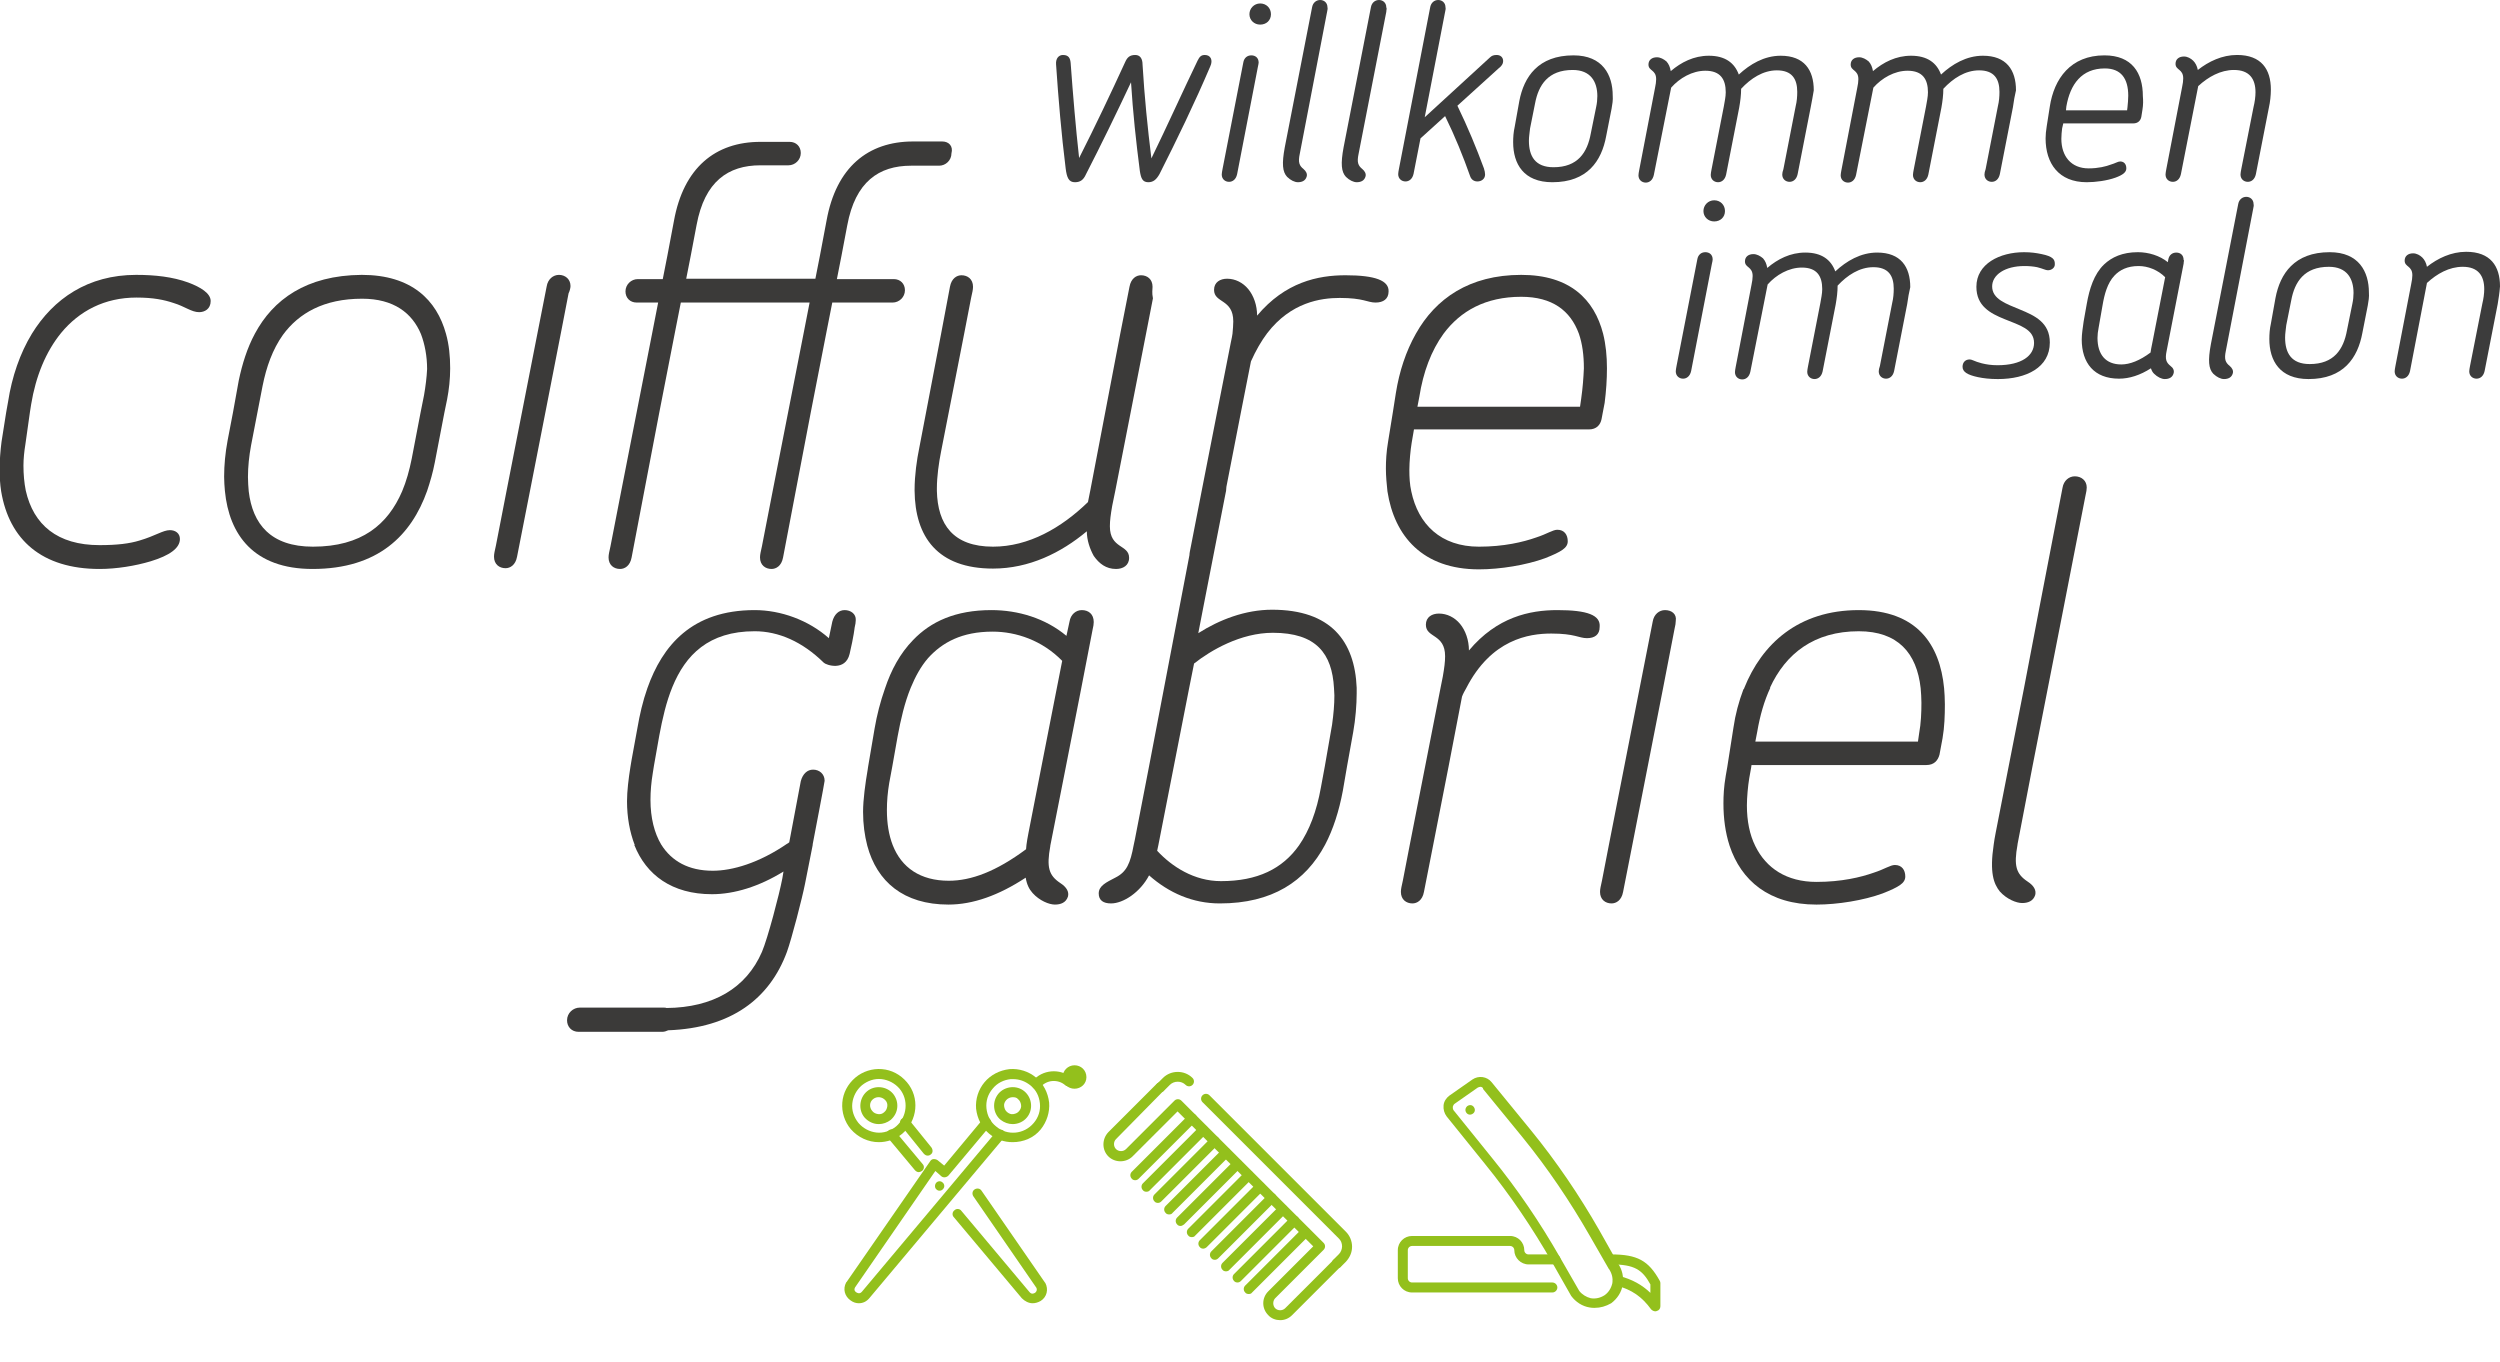 <?xml version="1.0" encoding="utf-8"?>
<!-- Generator: Adobe Illustrator 22.1.0, SVG Export Plug-In . SVG Version: 6.00 Build 0)  -->
<svg version="1.1" id="Ebene_1" xmlns="http://www.w3.org/2000/svg" xmlns:xlink="http://www.w3.org/1999/xlink" x="0px" y="0px"
	 width="650.3px" height="354.2px" viewBox="0 0 650.3 354.2" style="enable-background:new 0 0 650.3 354.2;" xml:space="preserve"
	>
<style type="text/css">
	.st0{fill:#3B3A39;}
	.st1{fill:#3C3C3C;}
	.st2{fill:#93C01C;}
	.st3{fill:none;}
</style>
<g>
	<path class="st0" d="M49,73.5c-4.1-1.5-8.7-2-13.6-2c-12.5,0-21.5,6.2-27.1,15.3h0C5.2,91.9,3.1,98,2.1,104.5l-0.5,2.8l-1.2,7.6
		c-0.3,2.3-0.5,5-0.5,7c0,2.1,0.1,4,0.4,5.9h0C2.4,140.4,10.9,148,25.9,148c4.4,0,9.3-0.8,13.3-2c4.9-1.5,7.6-3.4,7.6-5.8
		c0-1.5-1.2-2.3-2.6-2.3c-1.8,0-3.8,1.5-7.9,2.7c-2.6,0.8-5.8,1.2-10.4,1.2c-11,0-17.2-5.3-19.2-14.2h0c-0.4-2-0.6-4.2-0.6-6.5
		c0-1.7,0.2-3.7,0.5-5.5l1.2-8.5l0.3-1.9c1.2-7.3,3.8-13.7,7.8-18.6h0c4.7-5.7,11.3-9.2,19.6-9.2c4.4,0,7.2,0.6,9.6,1.4
		c3,0.9,4.7,2.4,6.7,2.4c1.4,0,3-0.8,3-2.9C54.8,76.3,52.2,74.7,49,73.5z"/>
	<path class="st0" d="M116,86.8L116,86.8L116,86.8c-2.4-8.7-8.9-15.3-21.9-15.3C79.6,71.6,71,78,66.3,86.8l0.1,0h-0.1
		c-2,3.7-3.3,7.9-4.2,12.2l-1.5,8.3h0l0,0l-1.4,7.3c-0.6,3.2-0.9,6.4-0.9,9.4c0,1.3,0.1,2.5,0.2,3.7c1.1,11.4,7.5,20.3,22.8,20.3
		c17.1,0,25.7-8.8,29.8-20.3c0.8-2.4,1.5-4.8,2-7.4l2.5-13l0.7-3.4c0.5-2.6,0.8-5.3,0.8-8.1C117.1,92.7,116.8,89.6,116,86.8z
		 M110.3,102.8l-0.9,4.5h0l-2.3,12c-0.6,3-1.4,5.9-2.5,8.5h0c-3.7,8.6-10.5,14.4-23.2,14.4c-11,0-15.7-5.9-16.7-14.4
		c-0.1-1.2-0.2-2.4-0.2-3.7c0-2.7,0.3-5.5,0.8-8.2l1.7-8.8h0l1.3-6.7c1-5,2.6-9.5,5.3-13.3c4.1-5.6,10.6-9.4,20.6-9.4
		c8.2,0,13,3.7,15.3,9.2c1,2.6,1.6,5.8,1.6,9.1C111,98.1,110.7,100.5,110.3,102.8z"/>
	<path class="st0" d="M245.1,36.8h-7.6c-11.7,0-20,6.7-22.5,20.6l-1.7,9l-1.2,6.1h-6.6c0,0,0,0,0,0h-27l1.2-6.1h0l1.5-7.9
		c2.1-11.3,8.2-15.5,16.6-15.5h7.3c1.7,0,3.2-1.4,3.2-3.2c0-1.7-1.2-2.9-2.9-2.9h-7.6c-11.7,0-20,6.7-22.5,20.6l-1.7,9h0l-1.2,6.1
		h-6.5c-1.7,0-3.2,1.4-3.2,3.2c0,1.7,1.2,2.9,2.9,2.9h5.6l-1.6,8.2h0l0,0l-4,20.4l-4,20.4h0l-2.8,14.4c-0.3,1.4-0.5,2.1-0.5,2.9
		c0,2,1.4,3,3,3c1.2,0,2.6-0.8,3-3l3.3-17.3l3.9-20.4l4.2-21.5l0,0l1.4-7.1h33.5l-1.6,8.2h0l0,0l-4,20.4l-4,20.4h0l-2.8,14.4
		c-0.3,1.4-0.5,2.1-0.5,2.9c0,2,1.4,3,3,3c1.2,0,2.6-0.8,3-3l3.3-17.3l3.9-20.4l4.2-21.5l0,0l1.4-7.1h15.7c1.7,0,3.2-1.4,3.2-3.2
		c0-1.7-1.2-2.9-2.9-2.9h-14.8l1.2-6.1l1.5-7.9c2.1-11.3,8.2-15.5,16.6-15.5h7.3c1.7,0,3.2-1.4,3.2-3.2
		C248,38,246.8,36.8,245.1,36.8z"/>
	<path class="st0" d="M148.4,74.4c0-1.8-1.4-2.9-3-2.9c-1.5,0-2.9,1.1-3.2,3l-2.4,12.2h0l0,0l-4,20.4l-4,20.4h0l-2.8,14.4
		c-0.3,1.4-0.5,2.1-0.5,2.9c0,2,1.4,3,3,3c1.2,0,2.6-0.8,3-3l3.4-17.3h0l4-20.4l4.2-21.5h0l1.8-9.3
		C148.2,75.7,148.4,74.9,148.4,74.4z"/>
	<path class="st0" d="M405.1,158.7c-7.2,0-15.7,1.8-23,10.5c0-2.7-0.9-5.2-2.3-6.9c-1.4-1.7-3.4-2.7-5.5-2.7c-1.8,0-3.4,0.9-3.4,2.9
		c0,3.5,5,2.3,5,8.2c0,1.5-0.2,3-0.6,5.3l-0.6,3l-4,20.4l-4,20.4l-1.8,9.3c-0.3,1.4-0.5,2.1-0.5,2.9c0,2,1.4,3,3,3
		c1.2,0,2.6-0.8,3-3l2.4-12.2h0l4-20.4l3.5-18.2c0.3-0.8,0.7-1.5,1.1-2.2c6.5-12.7,16.3-14.2,22.1-14.2c6.2,0,7.2,1.2,9.3,1.2
		c2,0,3.3-0.9,3.3-2.9C416.4,160,412.9,158.7,405.1,158.7z"/>
	<path class="st0" d="M539.7,123.9c-1.5,0-2.9,1.1-3.2,3l-6.1,31.6h0l-3.9,20.4l-4,20.4l-3.4,17.4c-0.2,1.1-0.4,2.1-0.5,3h0
		c-1.1,7.3,0,10.2,1.6,12.2c1.8,2,4.3,3,5.8,3c1.5,0,2.9-0.5,3.4-2.1c0.3-1.2-0.3-2.4-2-3.5c-3-2-3.6-4.1-2.6-9.6c0,0,0-0.1,0-0.1
		l3.9-20.3l4-20.4l4-20.4l5.8-29.7c0.2-0.8,0.3-1.5,0.3-2C542.8,125,541.4,123.9,539.7,123.9z"/>
	<g>
		<path class="st0" d="M418,95.8c0-3.2-0.3-6.2-1-9h0c-2.3-8.9-8.6-15.3-21.3-15.3c-13.5,0-22.3,6.2-27.4,15.3
			c-2.6,4.6-4.3,9.8-5.2,15.4l-0.8,5.1h0l-1.2,7.4c-0.5,2.9-0.6,5.2-0.6,7.2c0,2,0.2,4,0.4,5.9c1.8,11.7,9.2,20.3,23.8,20.3
			c5.5,0,12.3-1.1,17.2-2.9c4.3-1.7,5.9-2.7,5.9-4.4c0-1.7-0.9-3-2.7-3c-1.2,0-2.7,1.1-5.5,2c-3.4,1.2-8.4,2.4-14.9,2.4
			c-9.9,0-15.8-5.8-17.6-14.4c-0.4-1.8-0.5-3.6-0.5-5.6c0-2.1,0.3-5.2,0.6-7l0.6-3.5h45.5c2,0,3-1.2,3.3-2.7l0.3-1.6h0l0.5-2.6
			C417.8,101.7,418,98.7,418,95.8z M411.3,103.7l-0.3,2.1h-42.3l0.5-2.6c1-6.4,3.1-12,6.3-16.4h0c4.4-5.9,10.9-9.6,20.2-9.6
			c8.1,0,12.8,3.6,15,9.6h0c0.9,2.6,1.3,5.6,1.3,9C411.9,98.2,411.7,100.9,411.3,103.7z"/>
	</g>
	<path class="st0" d="M505.7,179L505.7,179c-1.1-11.4-7.1-20.3-22.2-20.3c-15.7,0-25.2,8.8-29.8,20.3h0c0,0.1,0,0.1-0.1,0.2
		c0,0,0,0.1-0.1,0.1l0,0c-1.2,3.2-2.1,6.5-2.6,10l-1.6,10.2l-0.4,2.3c-0.5,2.9-0.6,5.2-0.6,7.2c0,3.9,0.5,7.6,1.6,11h0
		c3,9,10.2,15.3,22.6,15.3c5.5,0,12.3-1.1,17.2-2.9c4.3-1.7,5.9-2.7,5.9-4.4s-0.9-3-2.7-3c-1.2,0-2.7,1.1-5.5,2
		c-3.4,1.2-8.4,2.4-14.9,2.4c-7.8,0-13.1-3.6-15.9-9.3c-1.5-3-2.2-6.6-2.2-10.6c0-2.1,0.3-5.2,0.6-7l0.5-2.8h0l0.1-0.7h45.5
		c2,0,3-1.2,3.4-2.7l0.8-4.3c0.5-2.9,0.6-5.9,0.6-8.8C505.9,181.6,505.8,180.3,505.7,179z M499.2,190.8l-0.3,2.1h-42.3l0.5-2.6
		c0.7-4.1,1.8-8,3.4-11.4h-0.1l0,0c4.1-8.9,11.5-14.7,23.1-14.7c10.2,0,15.1,5.7,16.1,14.8h0c0.1,1.2,0.2,2.5,0.2,3.8
		C499.8,185.3,499.7,188.1,499.2,190.8z"/>
	<path class="st0" d="M433.1,158.7c-1.5,0-2.9,1.1-3.2,3l-3.4,17.3h0l-4,20.4l-4,20.4h0l-1.8,9.3c-0.3,1.4-0.5,2.1-0.5,2.9
		c0,2,1.4,3,3,3c1.2,0,2.6-0.8,3-3l2.4-12.2l4-20.4l4-20.4l3-15.5c0.2-0.8,0.3-1.5,0.3-2C436.2,159.7,434.8,158.7,433.1,158.7z"/>
	<path class="st0" d="M219.7,158.7c-1.5,0-2.7,1.1-3.2,3l-0.9,4.3c-5.3-4.7-12.5-7.3-19.3-7.3c-16.4,0-24,9.3-27.9,20.3
		c-1.2,3.4-2,6.9-2.6,10.4l-1.5,8.2c-0.1,0.6-0.2,1.2-0.3,1.8c-0.5,3.1-0.9,6.4-0.9,9c0,4.2,0.7,8,2,11.4l0.1,0H165
		c3.1,7.8,9.8,12.8,20.2,12.8c5.8,0,12.3-2,18.6-5.9l-0.3,1.8c-0.8,4.2-3.8,15.6-5.3,19.1c-4.1,9.5-12.8,14.5-24.8,14.6
		c-0.2-0.1-0.5-0.1-0.8-0.1h-21.8c-1.7,0-3.3,1.4-3.3,3.3c0,1.7,1.2,3,3,3h21.8c0.5,0,1.1-0.2,1.5-0.4c16.4-0.6,26.4-8.2,30.9-20.4
		c1.2-3.3,4-14.1,4.7-17.7l2-10.1h0c0,0,0-0.1,0-0.2l0,0c0.3-1.6,3.1-16.1,3.1-16.5c0-1.8-1.4-2.9-3-2.9c-1.5,0-2.7,1.1-3.2,3
		l-3,15.9c-0.2,0.2-0.4,0.3-0.6,0.4c-7.3,5-14.2,7-19.3,7c-6.3,0-10.7-2.5-13.4-6.8c-1.8-3-2.8-7-2.8-11.6c0-2.3,0.2-4.6,0.6-7
		l0.3-1.9l1.4-7.9c0.8-4.3,1.8-8.7,3.4-12.6c3.4-8.3,9.4-14.5,21.4-14.5c6.2,0,12.4,2.7,18,8.2c0.6,0.6,5.6,2.3,6.7-2.3
		c1.1-4.7,1.3-6.8,1.3-6.8c0.2-0.8,0.3-1.5,0.3-2C222.7,159.7,221.3,158.7,219.7,158.7z"/>
	<path class="st0" d="M299.8,74.6c0-2-1.4-3-3-3c-1.2,0-2.6,0.8-3,3l-2.4,12.2h0l0,0l-3.9,20.4l-3.9,20.4l-0.6,3
		c-6.9,6.7-15.4,11.6-24.7,11.6c-10.4,0-14.4-5.8-14.6-14.5c0-0.2,0-0.5,0-0.7c0-3,0.5-6.6,1.1-9.6l2-10.2l4-20.4h0l1.8-9.3
		c0.3-1.4,0.5-2.1,0.5-2.9c0-2-1.4-3-3-3c-1.2,0-2.6,0.8-3,3l-2.3,12.2h0l0,0l-3.9,20.4h0l-1.8,9.4c-0.6,2.9-1.2,7-1.2,10.8
		c0,0.1,0,0.2,0,0.2h0c0.1,12.1,6,20.3,20.4,20.3c9.4,0,17.7-4.1,24.4-9.7c0,2.3,0.8,4.6,1.8,6.4c1.4,2,3.2,3.4,5.8,3.4
		c1.8,0,3.4-0.9,3.4-2.9c0-3.5-5-2.3-5-8.2c0-1.5,0.2-3,0.6-5.3l0.8-3.9l4-20.4l4.4-22.5l0,0l1.4-7.2
		C299.6,76.1,299.8,75.4,299.8,74.6z"/>
	<path class="st0" d="M350,71.6c-7.2,0-15.7,1.8-23,10.5c0-2.7-0.9-5.2-2.3-6.9c-1.4-1.7-3.4-2.7-5.5-2.7c-1.8,0-3.4,0.9-3.4,2.9
		c0,3.5,5,2.3,5,8.2c0,1-0.1,2-0.2,3.2c-0.1,0.6-0.2,1.3-0.4,2.1l-3.6,18.3l-4,20.4l-2.8,14.4c-0.2,1.1-0.4,1.8-0.4,2.4l-2.7,14.1
		l-3.9,20.4h0l-3.9,20.4l-3.7,19.1c-0.1,0.5-0.2,0.9-0.3,1.4c-0.9,4.8-1.8,7-4.8,8.5c-2.3,1.2-4.3,2.1-4.3,4.1
		c0,1.8,1.2,2.6,3.2,2.6c3.2,0,7.6-2.9,9.9-7.3c5.2,4.6,11.4,7.3,18.4,7.3c13.6,0,22.3-5.7,27.4-15.3h0c2.1-4,3.6-8.7,4.6-14
		l1.1-6.4l1.6-8.9c0.6-3.3,0.9-7.2,0.9-10c0-0.5,0-1,0-1.5h0c-0.5-12.1-6.7-20.3-22-20.3c-7,0-13.7,2.6-19.2,6.1l1.2-6.2l5.8-29.7
		c0.2-0.8,0.3-1.5,0.3-2c0,0,0-0.1,0-0.1l3.8-19.5l2.6-13.2c1.3-2.9,2.7-5.3,4.2-7.3c6.2-8.1,14-9.2,18.9-9.2c6.2,0,7.2,1.2,9.3,1.2
		c2,0,3.4-0.9,3.4-2.9C361.3,73,357.8,71.6,350,71.6z M331.1,164.6c11.3,0,15.4,5.4,15.9,14.4h0c0,0.6,0.1,1.2,0.1,1.9
		c0,2.4-0.2,4.7-0.6,7.6l-1.9,10.9l-1,5.4c-1.1,6.2-3,11.2-5.7,15.1h0c-4.3,6.1-10.8,9.3-20.3,9.3c-7,0-12.8-3.8-16.6-7.9l0.3-1.4
		l4-20.4l4-20.4l1.3-6.5C314.9,169.2,322.7,164.6,331.1,164.6z"/>
	<g>
		<path class="st0" d="M281.4,158.7c-1.5,0-2.9,1.1-3.2,3l-0.8,3.7c-5.5-4.6-12.6-6.7-19.5-6.7c-9.4,0-15.8,3-20.4,7.8
			c-3.4,3.5-5.7,7.8-7.3,12.6h0c-1.2,3.4-2.1,6.9-2.7,10.4l-1.7,10h0l-0.1,0.7c-0.6,3.5-1.2,7.8-1.2,11c0,3.2,0.4,6.1,1.1,8.8h0
			c2.5,9.3,9.4,15.3,21.1,15.3c6.4,0,13.1-2.4,20.1-7c0.3,1.8,0.9,3,1.8,4c1.8,2,4.3,3,5.8,3c1.5,0,2.9-0.5,3.4-2.1
			c0.3-1.2-0.3-2.4-2-3.5c-3-2-3.6-4.1-2.6-9.6c0,0,0-0.1,0-0.1l4-20.3h0l4-20.4l3-15.5c0.2-0.8,0.3-1.5,0.3-2
			C284.5,159.7,283.1,158.7,281.4,158.7z M274.9,179l-4,20.4h0l-3.4,17.4c-0.2,1.1-0.4,2.1-0.5,3c0,0.4-0.1,0.7-0.1,1.1
			c-7.8,5.8-14.3,8.2-20.1,8.2c-7.4,0-12.3-3.4-14.6-9.3h0c-1-2.6-1.5-5.6-1.5-9.1c0-2.3,0.2-4.6,0.6-7l0.8-4.3l1.4-7.9
			c0.8-4.3,1.8-8.7,3.4-12.6h0c1.2-2.9,2.6-5.5,4.5-7.7c3.7-4.1,8.8-6.9,16.8-6.9c6.2,0,12.9,2.3,18.1,7.6L274.9,179z"/>
	</g>
</g>
<g>
	<path class="st1" d="M445.3,68.6l-5.4,27.9c-0.3,1.4-1.2,2-2.1,2c-1,0-1.9-0.7-1.9-1.9c0-0.4,0.1-0.8,0.2-1.4l5.4-27.7
		c0.2-1.3,1.1-1.9,2.1-1.9s1.9,0.6,1.9,1.9C445.5,67.8,445.4,68.1,445.3,68.6z M445.9,57.6c-1.6,0-2.8-1.2-2.8-2.7s1.2-2.8,2.8-2.8
		s2.8,1.2,2.8,2.8S447.5,57.6,445.9,57.6z"/>
	<path class="st1" d="M496.1,79.1l-3.4,17.4c-0.3,1.4-1.2,2-2.1,2c-1,0-1.9-0.7-1.9-1.9c0-0.4,0.1-0.8,0.3-1.4l3.2-16.4
		c0.3-1.2,0.4-2.5,0.4-3.7c0-3.4-1.4-5.6-5.3-5.6c-3.6,0-6.8,2.1-9.3,4.8c0,1.6-0.2,3.2-0.5,4.9l-3.4,17.4c-0.3,1.4-1.2,2-2.1,2
		c-1,0-1.9-0.7-1.9-1.9c0-0.4,0.1-0.8,0.2-1.4l3.2-16.4c0.2-1.2,0.5-2.5,0.5-3.7c0-3.4-1.4-5.6-5.3-5.6c-3.4,0-6.7,1.9-8.9,4.4
		l-4.5,22.7c-0.3,1.4-1.2,2-2.1,2c-1,0-1.9-0.7-1.9-1.9c0-0.4,0.1-0.8,0.2-1.4l4.1-21.3c0.2-1,0.3-1.6,0.3-2.3c0-2.5-2-2.1-2-3.8
		c0-1.2,0.9-1.9,2.2-1.9c0.9,0,1.8,0.5,2.5,1.1c0.6,0.7,0.9,1.4,1.1,2.5c2.7-2.3,6-4,9.9-4c4.3,0,6.7,1.9,7.8,4.9
		c2.9-2.7,6.6-4.9,10.9-4.9c6.1,0,8.6,3.7,8.6,9C496.6,75.9,496.3,77.6,496.1,79.1z"/>
	<path class="st1" d="M532.7,70.3c-0.6,0-1.2-0.4-2.8-0.8c-1-0.2-2.1-0.3-3.3-0.3c-5.1,0-8.4,2.3-8.4,5.3c0,3.3,3.6,4.5,7.2,6
		c3.9,1.6,7.8,3.4,7.8,8.6c0,6.5-6.1,9.5-13.5,9.5c-2.1,0-3.8-0.2-5.2-0.5c-2.8-0.6-4-1.4-4-2.7c0-1.2,0.8-1.9,1.8-1.9
		c0.8,0,1.2,0.5,3.2,1c1.2,0.3,2.5,0.5,4.1,0.5c6.3,0,9.5-2.5,9.5-5.8c0-3.6-3.8-4.6-7.7-6.2c-3.7-1.5-7.3-3.4-7.3-8.4
		c0-6,6.1-9,12.4-9c1.8,0,3.2,0.2,4.6,0.5c2.9,0.6,3.4,1.4,3.4,2.5C534.6,69.6,533.7,70.3,532.7,70.3z"/>
	<path class="st1" d="M568,68.6l-4.4,22.6c-0.5,2.3-0.1,3.1,1,4c0.7,0.5,1,1.2,0.8,1.9c-0.3,1.1-1.2,1.5-2.3,1.5
		c-0.8,0-1.9-0.5-2.8-1.4c-0.4-0.4-0.6-0.8-0.8-1.4c-2.8,1.8-5.6,2.7-8.3,2.7c-6.5,0-9.7-4.1-9.7-10.2c0-1.4,0.3-3.2,0.5-4.7
		l0.8-4.5c0.7-4,1.9-7.8,4.5-10.3c2-1.9,4.8-3.2,8.8-3.2c2.8,0,5.7,0.9,7.8,2.6l0.1-0.6c0.2-1.3,1.1-1.9,2.1-1.9s1.9,0.6,1.9,1.9
		C568.2,67.7,568,68.1,568,68.6z M559.4,91.7c0.1-0.6,0.2-1.4,0.4-2.2l3.4-17.4c-1.9-1.9-4.5-2.9-6.9-2.9c-2.9,0-4.9,1-6.3,2.5
		c-1.8,1.9-2.6,4.8-3.1,7.8l-1,5.7c-0.2,1-0.3,1.9-0.3,2.7c0,4.3,2.1,6.9,6.2,6.9C554,94.8,556.6,93.8,559.4,91.7z"/>
	<path class="st1" d="M586.1,54.3L579,91.2c-0.5,2.3-0.1,3.1,1,4c0.6,0.5,1,1.2,0.8,1.9c-0.3,1.1-1.2,1.5-2.3,1.5
		c-0.8,0-1.9-0.5-2.8-1.4c-1.2-1.3-1.4-3.4-0.6-7.7l7.1-36.4c0.2-1.2,1.1-1.9,2.1-1.9s1.9,0.7,1.9,1.9
		C586.3,53.4,586.2,53.8,586.1,54.3z"/>
	<path class="st1" d="M615.9,79.5l-1.4,7.1c-1.2,6.5-4.9,12-14,12c-7.5,0-10.2-4.8-10.2-10.4c0-1.3,0.1-2.7,0.4-4l1.2-6.7
		c1.2-6.3,4.9-11.9,14.1-11.9c7.6,0,10.2,5.1,10.2,10.5C616.3,77.2,616.1,78.4,615.9,79.5z M605.8,69.4c-6.4,0-8.9,3.9-9.8,8.7
		l-1.3,6.5c-0.1,1.1-0.3,2.1-0.3,3.2c0,4,1.6,6.9,6.4,6.9c6.3,0,8.8-3.8,9.7-8.8l1.4-6.9c0.2-0.9,0.3-1.9,0.3-2.8
		C612.2,72.5,610.5,69.4,605.8,69.4z"/>
	<path class="st1" d="M649.7,79.1l-3.4,17.4c-0.3,1.4-1.2,2-2.1,2c-1,0-1.9-0.7-1.9-1.9c0-0.4,0.1-0.8,0.2-1.4l3.2-16.2
		c0.3-1.2,0.5-2.6,0.5-3.8c0-3.5-1.6-5.8-5.6-5.8c-3.5,0-6.7,1.8-9.3,4.2l-4.4,22.9c-0.3,1.4-1.2,2-2.1,2c-1,0-1.9-0.7-1.9-1.9
		c0-0.4,0.1-0.8,0.2-1.4l4.1-21.3c0.2-1,0.3-1.6,0.3-2.3c0-2.5-2-2.1-2-3.8c0-1.2,0.9-1.9,2.2-1.9c0.9,0,1.8,0.5,2.4,1.1
		c0.6,0.6,1,1.4,1.2,2.4c2.8-2.2,6.3-3.9,10.2-3.9c6.3,0,8.8,3.7,8.8,9C650.2,76.1,649.9,77.8,649.7,79.1z"/>
</g>
<g>
	<path class="st1" d="M301.6,45.3c-0.8,1.4-1.6,2.1-2.9,2.1c-1.5,0-1.9-1-2.2-2.9c-1-7.7-1.8-15.2-2.3-23.1
		c-3.8,8.1-7.7,16.1-11.7,23.9c-0.7,1.6-1.6,2.1-2.9,2.1c-1.6,0-2.1-1.2-2.4-3.6c-1.1-8.8-1.9-18.2-2.5-27.1
		c-0.1-1.5,0.7-2.4,1.8-2.4c1.6,0,1.9,1,2,2.1c0.6,8.2,1.3,16.6,2.2,24.7c4.2-8.3,8.1-16.5,12-25c0.5-1.1,1.1-1.8,2.6-1.8
		c1.3,0,1.9,1,1.9,2.5c0.5,8.4,1.3,16.3,2.3,24.4c4.1-8.4,8-17.1,12-25.4c0.5-1,0.9-1.5,1.9-1.5c1.5,0,2.2,1.3,1.4,3
		C310.8,26.7,306.2,36.2,301.6,45.3z"/>
	<path class="st1" d="M327.2,17.4l-5.4,27.9c-0.3,1.4-1.2,2-2.1,2c-1,0-1.9-0.7-1.9-1.9c0-0.4,0.1-0.8,0.2-1.4l5.4-27.7
		c0.2-1.3,1.1-1.9,2.1-1.9s1.9,0.6,1.9,1.9C327.4,16.5,327.3,16.9,327.2,17.4z M327.8,6.4c-1.6,0-2.8-1.2-2.8-2.7s1.2-2.8,2.8-2.8
		s2.8,1.2,2.8,2.8S329.4,6.4,327.8,6.4z"/>
	<path class="st1" d="M345.2,3.1L338.1,40c-0.5,2.3-0.1,3.1,1,4c0.6,0.5,1,1.2,0.8,1.9c-0.3,1.1-1.2,1.5-2.3,1.5
		c-0.8,0-1.9-0.5-2.8-1.4c-1.2-1.3-1.4-3.4-0.6-7.7l7.1-36.4c0.2-1.2,1.1-1.9,2.1-1.9s1.9,0.7,1.9,1.9
		C345.4,2.2,345.3,2.6,345.2,3.1z"/>
	<path class="st1" d="M360.6,3.1L353.4,40c-0.5,2.3-0.1,3.1,1,4c0.6,0.5,1,1.2,0.8,1.9c-0.3,1.1-1.2,1.5-2.3,1.5
		c-0.8,0-1.9-0.5-2.8-1.4c-1.2-1.3-1.4-3.4-0.6-7.7l7.1-36.4c0.2-1.2,1.1-1.9,2.1-1.9s1.9,0.7,1.9,1.9
		C360.8,2.2,360.6,2.6,360.6,3.1z"/>
	<path class="st1" d="M375.9,3.1l-5.3,27.4L387.5,15c0.5-0.5,1-0.7,1.8-0.7c1,0,1.7,0.6,1.7,1.6c0,0.7-0.4,1.3-1.2,1.9l-10.7,9.7
		c2.8,5.8,4.9,10.9,6.9,16.3c0.2,0.6,0.3,1.2,0.3,1.6c0,1.1-0.9,1.8-2,1.8c-0.9,0-1.6-0.5-1.9-1.4c-1.8-5.1-3.9-10.3-6.5-15.6
		l-6.4,5.8l-1.8,9.2c-0.3,1.4-1.2,2-2.1,2c-1,0-1.9-0.7-1.9-1.9c0-0.4,0.1-0.8,0.2-1.4L372,2c0.2-1.3,1.1-2,2.1-2s1.9,0.7,1.9,1.9
		C376.1,2.2,376,2.7,375.9,3.1z"/>
	<path class="st1" d="M419.2,28.3l-1.4,7.1c-1.2,6.5-4.9,12-14,12c-7.5,0-10.2-4.8-10.2-10.4c0-1.3,0.1-2.7,0.4-4l1.2-6.7
		c1.2-6.3,4.9-11.9,14.1-11.9c7.6,0,10.2,5.1,10.2,10.5C419.6,26,419.4,27.2,419.2,28.3z M409.1,18.2c-6.4,0-8.9,3.9-9.8,8.7
		l-1.3,6.5c-0.1,1.1-0.3,2.1-0.3,3.2c0,4,1.6,6.9,6.4,6.9c6.3,0,8.8-3.8,9.7-8.8l1.4-6.9c0.2-0.9,0.3-1.9,0.3-2.8
		C415.5,21.3,413.8,18.2,409.1,18.2z"/>
	<path class="st1" d="M471,27.9l-3.4,17.4c-0.3,1.4-1.2,2-2.1,2c-1,0-1.9-0.7-1.9-1.9c0-0.4,0.1-0.8,0.3-1.4l3.2-16.4
		c0.3-1.2,0.4-2.5,0.4-3.7c0-3.4-1.4-5.6-5.3-5.6c-3.6,0-6.8,2.1-9.3,4.8c0,1.6-0.2,3.2-0.5,4.9L449,45.4c-0.3,1.4-1.2,2-2.1,2
		c-1,0-1.9-0.7-1.9-1.9c0-0.4,0.1-0.8,0.2-1.4l3.2-16.4c0.2-1.2,0.5-2.5,0.5-3.7c0-3.4-1.4-5.6-5.3-5.6c-3.4,0-6.7,1.9-8.9,4.4
		l-4.5,22.7c-0.3,1.4-1.2,2-2.1,2c-1,0-1.9-0.7-1.9-1.9c0-0.4,0.1-0.8,0.2-1.4l4.1-21.3c0.2-1,0.3-1.6,0.3-2.3c0-2.5-2-2.1-2-3.8
		c0-1.2,0.9-1.9,2.2-1.9c0.9,0,1.8,0.5,2.5,1.1c0.6,0.7,0.9,1.4,1.1,2.5c2.7-2.3,6-4,9.9-4c4.3,0,6.7,1.9,7.8,4.9
		c2.9-2.7,6.6-4.9,10.9-4.9c6.1,0,8.6,3.7,8.6,9C471.6,24.7,471.3,26.4,471,27.9z"/>
	<path class="st1" d="M523.6,27.9l-3.4,17.4c-0.3,1.4-1.2,2-2.1,2c-1,0-1.9-0.7-1.9-1.9c0-0.4,0.1-0.8,0.3-1.4l3.2-16.4
		c0.3-1.2,0.4-2.5,0.4-3.7c0-3.4-1.4-5.6-5.3-5.6c-3.6,0-6.8,2.1-9.3,4.8c0,1.6-0.2,3.2-0.5,4.9l-3.4,17.4c-0.3,1.4-1.2,2-2.1,2
		c-1,0-1.9-0.7-1.9-1.9c0-0.4,0.1-0.8,0.2-1.4l3.2-16.4c0.2-1.2,0.5-2.5,0.5-3.7c0-3.4-1.4-5.6-5.3-5.6c-3.4,0-6.7,1.9-8.9,4.4
		l-4.5,22.7c-0.3,1.4-1.2,2-2.1,2c-1,0-1.9-0.7-1.9-1.9c0-0.4,0.1-0.8,0.2-1.4l4.1-21.3c0.2-1,0.3-1.6,0.3-2.3c0-2.5-2-2.1-2-3.8
		c0-1.2,0.9-1.9,2.2-1.9c0.9,0,1.8,0.5,2.5,1.1c0.6,0.7,0.9,1.4,1.1,2.5c2.7-2.3,6-4,9.9-4c4.3,0,6.7,1.9,7.8,4.9
		c2.9-2.7,6.6-4.9,10.9-4.9c6.1,0,8.6,3.7,8.6,9C524.1,24.7,523.8,26.4,523.6,27.9z"/>
	<path class="st1" d="M557.3,28.5l-0.3,1.9c-0.2,1-0.9,1.7-2.1,1.7h-18.2l-0.3,1.3c-0.1,0.7-0.2,1.9-0.2,2.7c0,4.5,2.5,7.7,7.1,7.7
		c2.5,0,4.5-0.5,5.8-1c1.1-0.3,1.8-0.8,2.4-0.8c1,0,1.6,0.7,1.6,1.8c0,1-0.9,1.7-2.8,2.4c-2.2,0.8-5.2,1.2-7.5,1.2
		c-7.3,0-10.7-4.9-10.7-11.4c0-0.9,0.1-2,0.3-3.2l0.8-5.1c1.1-7.2,5.4-13.3,14.2-13.3c7.2,0,10,4.6,10,10.6
		C557.5,26.1,557.5,27.3,557.3,28.5z M547.5,17.8c-6,0-9,4.1-10,9.9l-0.1,1h15.9l0.1-0.8c0.1-1,0.2-2.1,0.2-3
		C553.6,20.4,551.7,17.8,547.5,17.8z"/>
	<path class="st1" d="M590.2,27.9l-3.4,17.4c-0.3,1.4-1.2,2-2.1,2c-1,0-1.9-0.7-1.9-1.9c0-0.4,0.1-0.8,0.2-1.4l3.2-16.2
		c0.3-1.2,0.5-2.6,0.5-3.8c0-3.5-1.6-5.8-5.6-5.8c-3.5,0-6.7,1.8-9.3,4.2l-4.5,22.9c-0.3,1.4-1.2,2-2.1,2c-1,0-1.9-0.7-1.9-1.9
		c0-0.4,0.1-0.8,0.2-1.4l4.1-21.3c0.2-1,0.3-1.6,0.3-2.3c0-2.5-2-2.1-2-3.8c0-1.2,0.9-1.9,2.2-1.9c0.9,0,1.8,0.5,2.4,1.1
		c0.6,0.6,1,1.4,1.2,2.4c2.8-2.2,6.3-3.9,10.2-3.9c6.3,0,8.8,3.7,8.8,9C590.7,24.8,590.5,26.6,590.2,27.9z"/>
</g>
<path class="st2" d="M279.5,277.1c-1.7,0-3.1,1.4-3.1,3.1s1.4,3,3.1,3s3.1-1.3,3.1-3C282.6,278.4,281.2,277.1,279.5,277.1"/>
<path class="st2" d="M223.4,339c-0.7,0-1.4-0.2-2.1-0.7c-1.6-1.1-2.1-3-1.2-4.7c0,0,0-0.1,0.1-0.1L242,302c0.2-0.3,0.5-0.5,0.9-0.5
	s0.7,0.1,1,0.3l1.7,1.4l10-12c0.5-0.5,1.3-0.6,1.8-0.2c0.5,0.5,0.6,1.3,0.2,1.8l-10.9,13c-0.5,0.5-1.3,0.6-1.8,0.2l-1.6-1.4
	l-20.9,30.3c-0.4,0.8,0.2,1.2,0.4,1.3c0.2,0.1,0.8,0.5,1.4-0.2l35-41.7c0.5-0.5,1.3-0.6,1.8-0.2c0.5,0.5,0.6,1.3,0.2,1.8l-35,41.7
	C225.4,338.6,224.4,339,223.4,339"/>
<path class="st2" d="M243.5,307.7c0.4-0.5,1.2-0.6,1.7-0.1c0.5,0.4,0.6,1.2,0.1,1.7c-0.4,0.5-1.2,0.6-1.7,0.1
	C243.1,309,243.1,308.2,243.5,307.7"/>
<path class="st2" d="M263.4,297.1c-2.2,0-4.3-0.7-6.1-2.2c-1.9-1.6-3.1-3.9-3.4-6.5c-0.2-2.5,0.6-5,2.2-6.9s3.9-3.1,6.5-3.4
	c2.5-0.2,5,0.6,6.9,2.2s3.1,3.9,3.4,6.5c0.2,2.5-0.6,5-2.2,7C268.9,296,266.2,297.1,263.4,297.1 M263.5,280.7c-0.2,0-0.4,0-0.6,0
	c-1.8,0.2-3.5,1-4.7,2.5c-1.2,1.4-1.8,3.2-1.6,5.1c0.2,1.9,1,3.5,2.5,4.7c2.9,2.5,7.3,2.1,9.8-0.9c1.2-1.4,1.8-3.2,1.6-5.1
	c-0.2-1.9-1-3.5-2.5-4.7C266.6,281.2,265.1,280.7,263.5,280.7"/>
<path class="st2" d="M263.4,292.4c-1.1,0-2.2-0.4-3.1-1.1c-1-0.8-1.6-2-1.7-3.3s0.3-2.5,1.1-3.5c1.7-2,4.8-2.3,6.8-0.6
	c2,1.7,2.3,4.8,0.6,6.8C266.2,291.8,264.8,292.4,263.4,292.4 M263.4,285.4c-0.6,0-1.3,0.3-1.7,0.8c-0.4,0.5-0.6,1-0.5,1.6
	s0.3,1.1,0.8,1.5s1,0.6,1.6,0.5s1.1-0.3,1.5-0.8s0.6-1,0.5-1.6s-0.3-1.1-0.8-1.5C264.5,285.5,264,285.4,263.4,285.4"/>
<path class="st2" d="M269.6,283.3c-0.3,0-0.6-0.1-0.8-0.3c-0.5-0.5-0.6-1.3-0.2-1.8c2.5-3,7.1-3.4,10.1-0.9c0.5,0.5,0.6,1.3,0.2,1.8
	c-0.5,0.5-1.3,0.6-1.8,0.2c-0.9-0.8-2.1-1.2-3.4-1.1c-1.2,0.1-2.3,0.7-3.1,1.6C270.4,283.2,270,283.3,269.6,283.3"/>
<path class="st2" d="M241.3,300.6c-0.4,0-0.7-0.2-1-0.5l-5.9-7.3c-0.4-0.5-0.4-1.4,0.2-1.8c0.6-0.4,1.4-0.4,1.8,0.2l5.9,7.3
	c0.4,0.6,0.4,1.4-0.2,1.8C241.9,300.5,241.6,300.6,241.3,300.6"/>
<path class="st2" d="M239,304.9c-0.4,0-0.7-0.2-1-0.5l-7.1-8.5c-0.5-0.5-0.4-1.4,0.2-1.8c0.5-0.5,1.4-0.4,1.8,0.2l7.1,8.5
	c0.5,0.5,0.4,1.4-0.2,1.8C239.5,304.8,239.2,304.9,239,304.9"/>
<path class="st2" d="M268.6,339c-1,0-2-0.5-2.8-1.3l-17.7-21.1c-0.5-0.5-0.4-1.4,0.2-1.8c0.5-0.5,1.4-0.4,1.8,0.2l17.7,21.1
	c0.6,0.7,1.2,0.3,1.4,0.2c0.2-0.1,0.7-0.6,0.4-1.3l-16.4-23.8c-0.4-0.6-0.3-1.4,0.3-1.8c0.6-0.4,1.4-0.3,1.8,0.3l16.5,23.9l0.1,0.1
	c0.9,1.7,0.4,3.7-1.2,4.7C270,338.8,269.3,339,268.6,339"/>
<path class="st2" d="M228.6,297.1c-2.7,0-5.4-1.2-7.3-3.4c-1.6-1.9-2.4-4.4-2.2-6.9s1.4-4.8,3.4-6.5c1.9-1.6,4.4-2.4,6.9-2.2
	c2.5,0.2,4.8,1.4,6.5,3.4c3.4,4,2.8,10-1.2,13.4C232.9,296.4,230.7,297.1,228.6,297.1 M223.3,292.1c1.2,1.4,2.9,2.3,4.7,2.5
	s3.6-0.4,5.1-1.6c2.9-2.5,3.3-6.9,0.9-9.8c-1.2-1.4-2.9-2.3-4.7-2.5s-3.6,0.4-5.1,1.6c-1.4,1.2-2.3,2.9-2.5,4.7
	C221.5,288.8,222.1,290.6,223.3,292.1"/>
<path class="st2" d="M228.6,292.4c-1.4,0-2.7-0.6-3.7-1.7c-1.7-2-1.4-5.1,0.6-6.8c2-1.7,5.1-1.4,6.8,0.6c0.8,1,1.2,2.2,1.1,3.5
	c-0.1,1.3-0.7,2.4-1.7,3.3C230.8,292,229.7,292.4,228.6,292.4 M226.9,289c0.4,0.5,0.9,0.7,1.5,0.8c0.6,0.1,1.2-0.1,1.6-0.5
	c0.5-0.4,0.7-0.9,0.8-1.5s-0.1-1.2-0.5-1.6c-0.8-0.9-2.2-1.1-3.2-0.3S226.1,288.1,226.9,289"/>
<path class="st2" d="M301.9,284.1c-0.3,0-0.7-0.1-0.9-0.4c-0.5-0.5-0.5-1.3,0-1.8l1.5-1.5c2.1-2.1,5.6-2.1,7.7,0
	c0.5,0.5,0.5,1.3,0,1.8s-1.3,0.5-1.8,0c-1.1-1.1-3-1.1-4.1,0l-1.5,1.5C302.6,284,302.2,284.1,301.9,284.1"/>
<path class="st2" d="M347.7,329.9c-0.3,0-0.7-0.1-0.9-0.4c-0.5-0.5-0.5-1.3,0-1.8l1.5-1.5c0.5-0.5,0.8-1.3,0.8-2
	c0-0.8-0.3-1.5-0.8-2l-35.5-35.5c-0.5-0.5-0.5-1.3,0-1.8s1.3-0.5,1.8,0l35.5,35.5c1,1,1.6,2.4,1.6,3.9s-0.6,2.8-1.6,3.9l-1.5,1.5
	C348.4,329.8,348.1,329.9,347.7,329.9"/>
<path class="st2" d="M333,343.4c-1.1,0-2.3-0.4-3.1-1.3c-0.8-0.8-1.3-1.9-1.3-3.1s0.5-2.3,1.3-3.1l11.7-11.7l-35.3-35.1l-11.7,11.7
	c-1.7,1.7-4.6,1.7-6.3,0c-1.7-1.7-1.7-4.5,0-6.3l12.6-12.6c0.5-0.5,1.3-0.5,1.8,0s0.5,1.3,0,1.8l-12.4,12.6c-0.7,0.7-0.7,1.9,0,2.6
	s1.9,0.7,2.6,0l12.6-12.6c0.5-0.5,1.3-0.5,1.8,0l37,37c0.5,0.5,0.5,1.3,0,1.8l-12.6,12.6c-0.3,0.3-0.5,0.8-0.5,1.3s0.2,1,0.5,1.3
	c0.7,0.7,1.9,0.7,2.6,0l12.6-12.6c0.5-0.5,1.3-0.5,1.8,0s0.5,1.3,0,1.8l-12.6,12.6C335.2,343,334.1,343.4,333,343.4"/>
<path class="st2" d="M295.3,307c-0.3,0-0.7-0.1-0.9-0.4c-0.5-0.5-0.5-1.3,0-1.8l14.8-14.8c0.5-0.5,1.3-0.5,1.8,0s0.5,1.3,0,1.8
	l-14.8,14.8C295.9,306.9,295.6,307,295.3,307"/>
<path class="st2" d="M298.2,310c-0.3,0-0.7-0.1-0.9-0.4c-0.5-0.5-0.5-1.3,0-1.8l14.8-14.8c0.5-0.5,1.3-0.5,1.8,0s0.5,1.3,0,1.8
	l-14.8,14.8C298.9,309.9,298.5,310,298.2,310"/>
<path class="st2" d="M301.2,312.9c-0.3,0-0.7-0.1-0.9-0.4c-0.5-0.5-0.5-1.3,0-1.8l14.8-14.8c0.5-0.5,1.3-0.5,1.8,0s0.5,1.3,0,1.8
	l-14.8,14.8C301.8,312.8,301.5,312.9,301.2,312.9"/>
<path class="st2" d="M304.1,315.9c-0.3,0-0.7-0.1-0.9-0.4c-0.5-0.5-0.5-1.3,0-1.8l14.8-14.8c0.5-0.5,1.3-0.5,1.8,0s0.5,1.3,0,1.8
	L305,315.5C304.8,315.8,304.5,315.9,304.1,315.9"/>
<path class="st2" d="M307.1,318.9c-0.3,0-0.7-0.1-0.9-0.4c-0.5-0.5-0.5-1.3,0-1.8l14.8-14.8c0.5-0.5,1.3-0.5,1.8,0s0.5,1.3,0,1.8
	L308,318.5C307.7,318.7,307.4,318.9,307.1,318.9"/>
<path class="st2" d="M310,321.8c-0.3,0-0.7-0.1-0.9-0.4c-0.5-0.5-0.5-1.3,0-1.8l14.8-14.8c0.5-0.5,1.3-0.5,1.8,0s0.5,1.3,0,1.8
	l-14.8,14.8C310.7,321.7,310.4,321.8,310,321.8"/>
<path class="st2" d="M313,324.8c-0.3,0-0.7-0.1-0.9-0.4c-0.5-0.5-0.5-1.3,0-1.8l14.8-14.8c0.5-0.5,1.3-0.5,1.8,0s0.5,1.3,0,1.8
	l-14.8,14.8C313.7,324.6,313.3,324.8,313,324.8"/>
<path class="st2" d="M316,327.7c-0.3,0-0.7-0.1-0.9-0.4c-0.5-0.5-0.5-1.3,0-1.8l14.8-14.8c0.5-0.5,1.3-0.5,1.8,0s0.5,1.3,0,1.8
	l-14.8,14.8C316.6,327.6,316.3,327.7,316,327.7"/>
<path class="st2" d="M318.9,330.7c-0.3,0-0.7-0.1-0.9-0.4c-0.5-0.5-0.5-1.3,0-1.8l14.8-14.8c0.5-0.5,1.3-0.5,1.8,0s0.5,1.3,0,1.8
	l-14.8,14.8C319.6,330.6,319.2,330.7,318.9,330.7"/>
<path class="st2" d="M321.9,333.6c-0.3,0-0.7-0.1-0.9-0.4c-0.5-0.5-0.5-1.3,0-1.8l14.8-14.8c0.5-0.5,1.3-0.5,1.8,0s0.5,1.3,0,1.8
	l-14.8,14.8C322.5,333.5,322.2,333.6,321.9,333.6"/>
<path class="st2" d="M324.8,336.6c-0.3,0-0.7-0.1-0.9-0.4c-0.5-0.5-0.5-1.3,0-1.8l14.8-14.8c0.5-0.5,1.3-0.5,1.8,0s0.5,1.3,0,1.8
	l-14.8,14.8C325.5,336.5,325.2,336.6,324.8,336.6"/>
<path class="st2" d="M414.8,340.2c-0.4,0-0.9,0-1.3-0.1c-1.9-0.3-3.6-1.4-4.8-3l-5-8.8c-5.1-8.9-10.9-17.5-17.4-25.5l-10-12.4
	c-0.6-0.8-0.9-1.8-0.8-2.9c0.1-1,0.7-1.9,1.5-2.5l6-4.2c1.6-1.1,3.8-0.8,5,0.7l10.3,12.6c6.6,8.1,12.5,16.8,17.7,25.9l4.9,8.7
	c1.1,1.6,1.5,3.5,1.2,5.5c-0.3,1.9-1.4,3.6-3,4.8C417.7,339.8,416.3,340.2,414.8,340.2 M385.1,282.7c-0.2,0-0.5,0.1-0.7,0.2l-6,4.2
	c-0.3,0.2-0.4,0.5-0.5,0.8c0,0.3,0,0.6,0.2,0.9l10,12.4c6.6,8.1,12.5,16.8,17.7,25.9l5,8.7c0.7,0.9,1.8,1.6,3,1.9
	c1.3,0.2,2.5-0.1,3.6-0.8c1-0.7,1.7-1.8,2-3.1c0.2-1.3-0.1-2.5-0.8-3.6c0,0,0-0.1-0.1-0.1l-5-8.7c-5.1-8.9-10.9-17.5-17.4-25.5
	l-10.3-12.6C385.8,282.9,385.4,282.7,385.1,282.7"/>
<path class="st2" d="M383.1,289.7c0.6-0.4,0.7-1.1,0.3-1.7c-0.4-0.6-1.1-0.7-1.7-0.3c-0.5,0.4-0.7,1.1-0.3,1.7
	C381.8,290,382.5,290.1,383.1,289.7"/>
<path class="st2" d="M403.8,336.2h-36.5c-2.1,0-3.7-1.7-3.7-3.7v-7.3c0-2.1,1.7-3.7,3.7-3.7h25.5c2.1,0,3.7,1.7,3.7,3.7
	c0,0.6,0.5,1.1,1.1,1.1h7c0.7,0,1.3,0.6,1.3,1.3s-0.6,1.3-1.3,1.3h-7c-2,0-3.7-1.7-3.7-3.7c0-0.6-0.5-1.1-1.1-1.1h-25.5
	c-0.6,0-1.1,0.5-1.1,1.1v7.3c0,0.6,0.5,1.1,1.1,1.1h36.5c0.7,0,1.3,0.6,1.3,1.3C405.1,335.6,404.5,336.2,403.8,336.2"/>
<path class="st2" d="M430.6,341.1c-0.4,0-0.8-0.2-1.1-0.5c-2.4-3.3-5-5.1-9-6.2c-0.7-0.2-1.1-0.9-0.9-1.6s0.9-1.1,1.6-0.9
	c3.4,0.9,5.9,2.3,8.1,4.4v-2.2c-2.1-3.8-4.1-5.2-10.2-5.2c-0.7,0-1.3-0.6-1.3-1.3c0-0.7,0.6-1.3,1.3-1.3c6.8,0,9.7,1.6,12.6,6.8
	c0.1,0.2,0.2,0.4,0.2,0.6v6.1c0,0.6-0.4,1.1-0.9,1.2C430.8,341.1,430.7,341.1,430.6,341.1"/>
<rect x="205.3" y="266.6" class="st3" width="238.9" height="87.6"/>
</svg>
